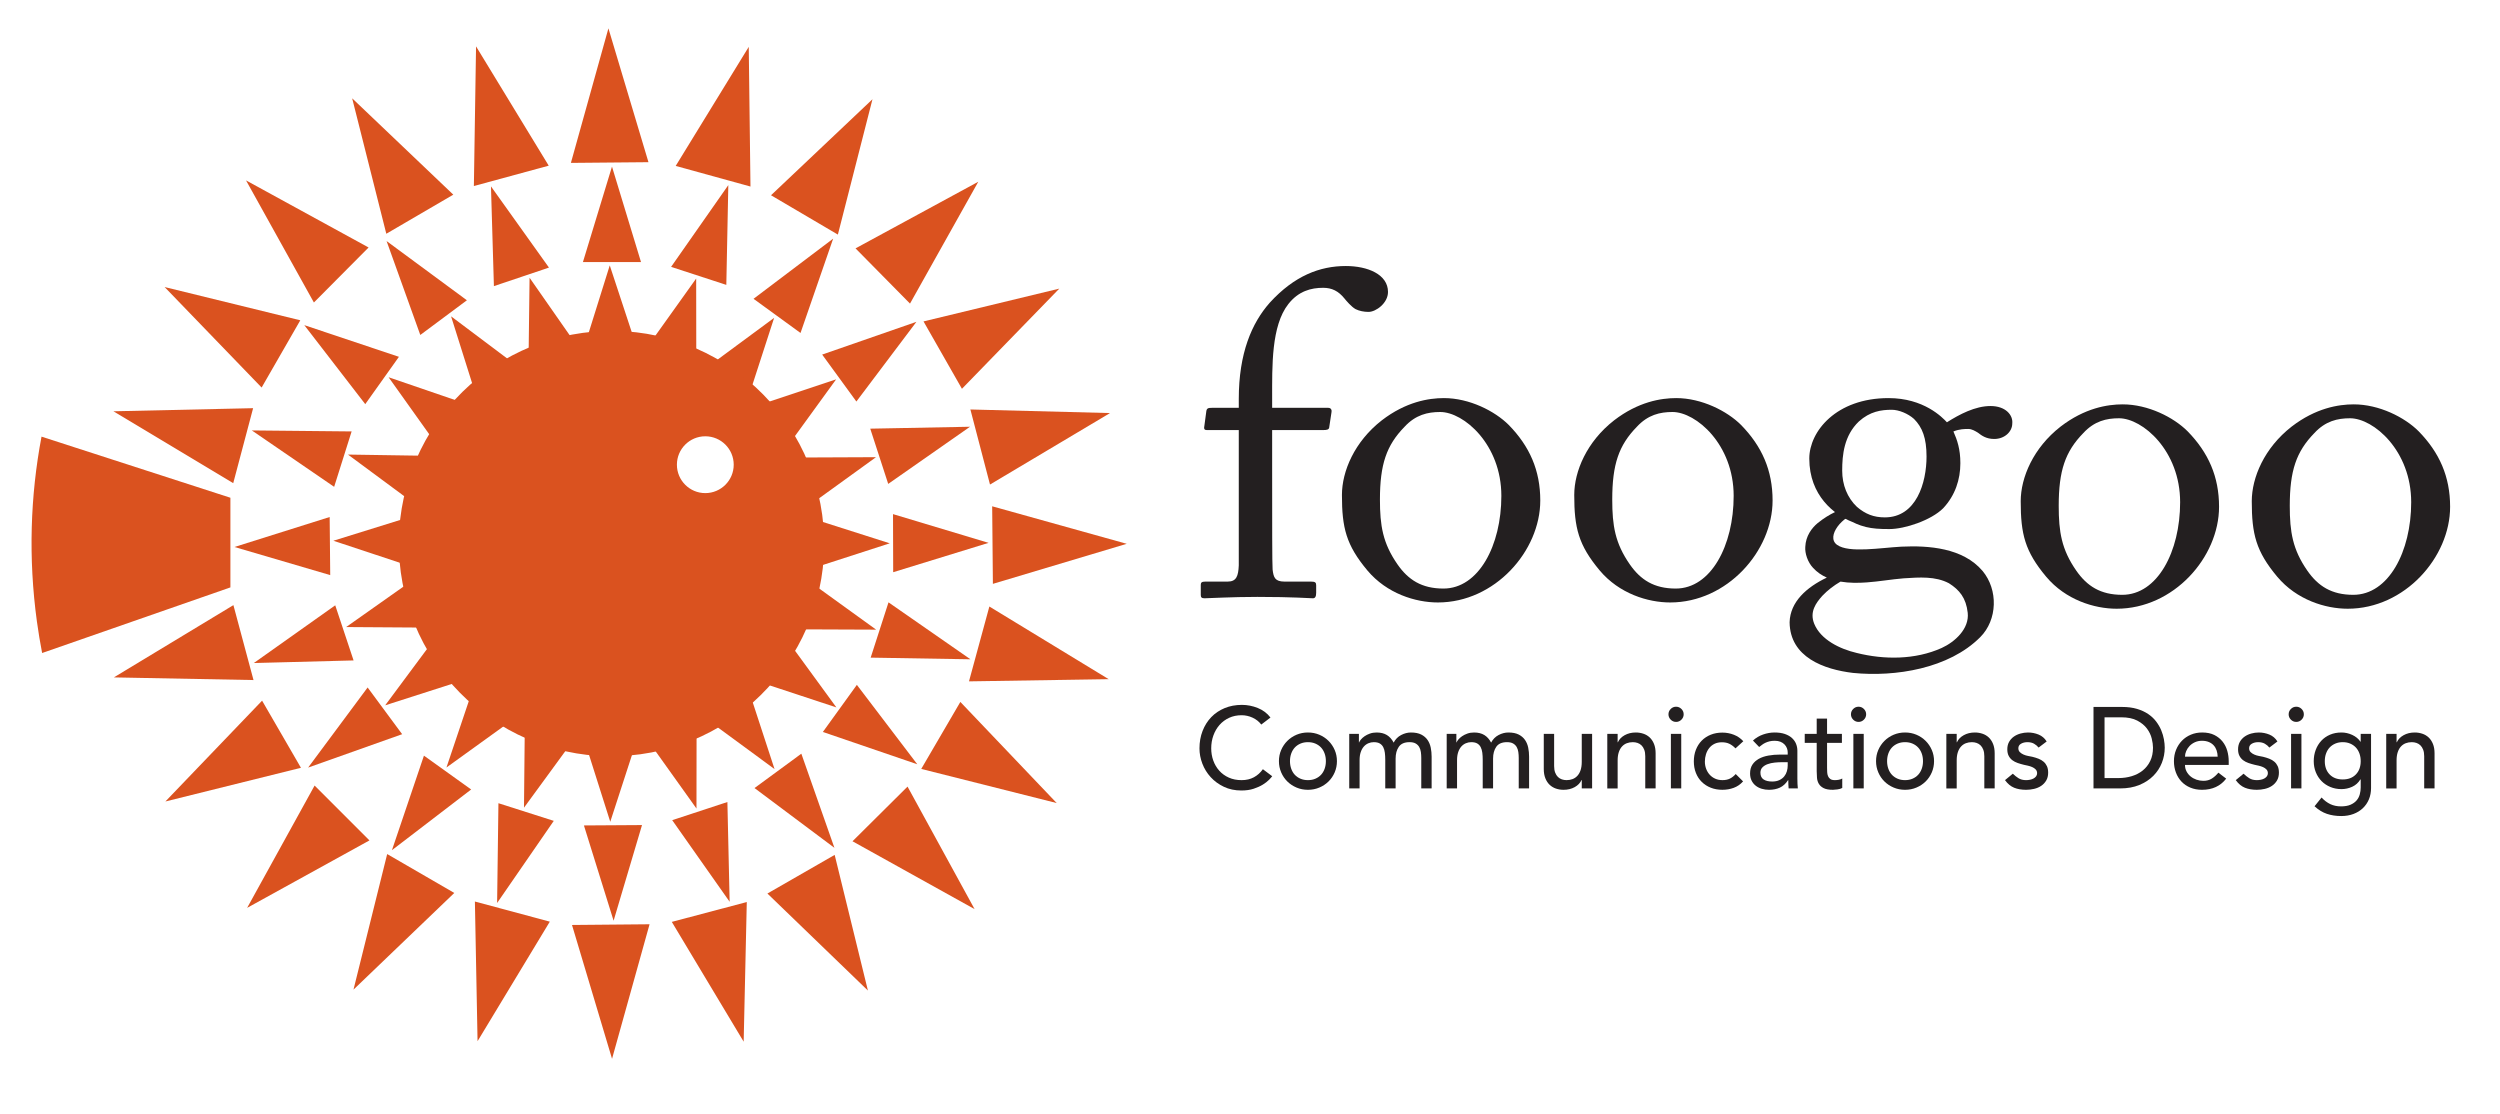 <?xml version="1.0" encoding="UTF-8"?>
<svg xmlns="http://www.w3.org/2000/svg" viewBox="0 0 1010 450">
  <defs>
    <style>.uuid-29a81033-da4a-4e15-a5ef-c3a341539787{fill:#231f20;}.uuid-29a81033-da4a-4e15-a5ef-c3a341539787,.uuid-22bce36d-40c6-4127-8254-f796836d58b9{stroke-width:0px;}.uuid-22bce36d-40c6-4127-8254-f796836d58b9{fill:#da521f;}</style>
  </defs>
  <g id="uuid-a946a45b-cf85-460d-ae0f-328e756fe58e">
    <path class="uuid-29a81033-da4a-4e15-a5ef-c3a341539787" d="m509.556,292.719c-.93-1.208-2.108-2.138-3.534-2.79s-2.899-.976-4.417-.976c-1.86,0-3.542.349-5.044,1.046-1.504.697-2.79,1.65-3.859,2.859-1.069,1.21-1.899,2.627-2.487,4.255-.589,1.627-.883,3.371-.883,5.231,0,1.736.279,3.378.837,4.928.558,1.551,1.363,2.914,2.417,4.091,1.053,1.179,2.34,2.109,3.859,2.79,1.518.683,3.238,1.023,5.16,1.023,1.891,0,3.549-.387,4.975-1.162,1.425-.774,2.634-1.86,3.626-3.255l3.766,2.837c-.248.341-.682.829-1.302,1.464-.621.636-1.441,1.271-2.465,1.907-1.022.636-2.255,1.193-3.696,1.673s-3.108.72-4.998.72c-2.604,0-4.951-.496-7.044-1.488s-3.875-2.293-5.347-3.905c-1.473-1.611-2.596-3.433-3.371-5.463-.775-2.03-1.162-4.084-1.162-6.16,0-2.541.418-4.889,1.255-7.044.837-2.154,2.007-4.014,3.511-5.579,1.503-1.564,3.308-2.781,5.416-3.649,2.107-.868,4.432-1.302,6.974-1.302,2.169,0,4.301.418,6.393,1.254,2.092.838,3.804,2.124,5.137,3.86l-3.72,2.836Z"></path>
    <path class="uuid-29a81033-da4a-4e15-a5ef-c3a341539787" d="m516.688,307.504c0-1.611.302-3.115.907-4.51.604-1.395,1.433-2.619,2.487-3.672,1.053-1.053,2.294-1.883,3.72-2.488,1.426-.604,2.96-.906,4.603-.906,1.642,0,3.176.301,4.603.906,1.425.605,2.666,1.435,3.72,2.488,1.053,1.053,1.883,2.277,2.487,3.672.604,1.395.906,2.899.906,4.51,0,1.613-.302,3.124-.906,4.533-.605,1.411-1.434,2.635-2.487,3.674-1.054,1.039-2.294,1.86-3.72,2.464-1.426.604-2.96.907-4.603.907-1.644,0-3.178-.303-4.603-.907s-2.666-1.425-3.72-2.464c-1.054-1.039-1.883-2.263-2.487-3.674-.605-1.409-.907-2.92-.907-4.533Zm4.463,0c0,1.116.17,2.147.512,3.092.34.946.821,1.751,1.441,2.418.62.666,1.379,1.193,2.279,1.58.898.389,1.906.581,3.022.581,1.116,0,2.123-.193,3.022-.581.898-.387,1.657-.914,2.278-1.58.619-.667,1.1-1.472,1.441-2.418.34-.946.511-1.976.511-3.092,0-1.115-.171-2.146-.511-3.091-.341-.946-.822-1.751-1.441-2.418-.621-.666-1.38-1.193-2.278-1.581-.9-.387-1.906-.581-3.022-.581-1.116,0-2.124.194-3.022.581-.9.389-1.659.915-2.279,1.581-.62.667-1.101,1.472-1.441,2.418-.341.946-.512,1.976-.512,3.091Z"></path>
    <path class="uuid-29a81033-da4a-4e15-a5ef-c3a341539787" d="m545.09,296.485h3.906v3.441h.093c.093-.31.333-.697.721-1.162.387-.465.883-.907,1.487-1.325.605-.419,1.317-.775,2.139-1.07.821-.294,1.728-.441,2.72-.441,1.642,0,3.022.341,4.138,1.022,1.116.683,2.03,1.706,2.743,3.069.713-1.363,1.72-2.386,3.022-3.069,1.302-.68,2.619-1.022,3.952-1.022,1.704,0,3.099.279,4.184.837,1.085.558,1.937,1.294,2.557,2.208.62.914,1.046,1.953,1.279,3.115s.349,2.363.349,3.603v12.832h-4.184v-12.275c0-.837-.054-1.642-.163-2.417-.109-.775-.333-1.457-.674-2.046-.341-.588-.822-1.062-1.441-1.418-.621-.356-1.441-.535-2.464-.535-2.015,0-3.457.621-4.324,1.86-.868,1.24-1.302,2.837-1.302,4.789v12.042h-4.184v-11.53c0-1.053-.054-2.015-.163-2.883-.109-.867-.326-1.619-.651-2.255-.326-.636-.791-1.132-1.395-1.488-.605-.356-1.418-.535-2.441-.535-.744,0-1.464.148-2.162.442-.697.295-1.31.736-1.837,1.325-.527.59-.946,1.341-1.256,2.256s-.465,1.992-.465,3.232v11.437h-4.184v-22.038Z"></path>
    <path class="uuid-29a81033-da4a-4e15-a5ef-c3a341539787" d="m584.465,296.485h3.906v3.441h.093c.093-.31.333-.697.721-1.162.387-.465.883-.907,1.487-1.325.605-.419,1.317-.775,2.139-1.07.821-.294,1.728-.441,2.72-.441,1.642,0,3.022.341,4.138,1.022,1.116.683,2.03,1.706,2.743,3.069.713-1.363,1.72-2.386,3.022-3.069,1.302-.68,2.619-1.022,3.952-1.022,1.704,0,3.099.279,4.184.837,1.085.558,1.937,1.294,2.557,2.208.62.914,1.046,1.953,1.279,3.115s.349,2.363.349,3.603v12.832h-4.184v-12.275c0-.837-.054-1.642-.163-2.417-.109-.775-.333-1.457-.674-2.046-.341-.588-.822-1.062-1.441-1.418-.621-.356-1.441-.535-2.464-.535-2.015,0-3.457.621-4.324,1.86-.868,1.24-1.302,2.837-1.302,4.789v12.042h-4.184v-11.53c0-1.053-.054-2.015-.163-2.883-.109-.867-.326-1.619-.651-2.255-.326-.636-.791-1.132-1.395-1.488-.605-.356-1.418-.535-2.441-.535-.744,0-1.464.148-2.162.442-.697.295-1.31.736-1.837,1.325-.527.59-.946,1.341-1.256,2.256s-.465,1.992-.465,3.232v11.437h-4.184v-22.038Z"></path>
    <path class="uuid-29a81033-da4a-4e15-a5ef-c3a341539787" d="m643.214,318.523h-4.184v-3.394h-.093c-.527,1.178-1.441,2.131-2.743,2.859-1.302.729-2.806,1.093-4.51,1.093-1.085,0-2.108-.164-3.069-.488-.961-.326-1.806-.829-2.534-1.511-.729-.682-1.31-1.558-1.744-2.627-.435-1.069-.651-2.332-.651-3.79v-14.181h4.184v13.018c0,1.023.14,1.9.419,2.627.279.729.651,1.317,1.116,1.766.465.45 1.0.775,1.604.977.605.201,1.233.301,1.883.301.868,0,1.674-.139,2.417-.418.744-.28,1.395-.722,1.953-1.326s.992-1.372,1.302-2.302.465-2.029.465-3.301v-11.345h4.184v22.038Z"></path>
    <path class="uuid-29a81033-da4a-4e15-a5ef-c3a341539787" d="m649.342,296.485h4.184v3.395h.093c.527-1.178,1.441-2.131,2.743-2.86,1.302-.728,2.805-1.092,4.51-1.092,1.053,0,2.069.162,3.045.488s1.829.829,2.557,1.511,1.309,1.557,1.744,2.626c.434,1.07.651,2.333.651,3.79v14.181h-4.184v-13.018c0-1.023-.139-1.899-.418-2.627-.279-.728-.651-1.316-1.116-1.766-.465-.449-1-.774-1.604-.976-.604-.201-1.232-.303-1.883-.303-.868,0-1.674.139-2.418.419-.743.279-1.395.72-1.952,1.325-.558.604-.992,1.372-1.302,2.302s-.465,2.03-.465,3.301v11.345h-4.184v-22.038Z"></path>
    <path class="uuid-29a81033-da4a-4e15-a5ef-c3a341539787" d="m674.062,288.581c0-.837.302-1.557.907-2.161.604-.604,1.325-.907,2.162-.907s1.558.303,2.162.907c.605.604.907,1.325.907,2.161,0,.838-.302,1.558-.907,2.162-.604.604-1.325.907-2.162.907s-1.558-.303-2.162-.907c-.605-.604-.907-1.325-.907-2.162Zm.977,7.904h4.184v22.038h-4.184v-22.038Z"></path>
    <path class="uuid-29a81033-da4a-4e15-a5ef-c3a341539787" d="m701.135,302.344c-.775-.806-1.589-1.418-2.441-1.837-.853-.419-1.868-.627-3.046-.627-1.147,0-2.147.208-2.998.627-.853.419-1.565.993-2.139,1.72-.574.729-1.008,1.565-1.302,2.51-.295.947-.441,1.93-.441,2.953s.17,1.992.512,2.906c.34.914.821,1.713,1.441,2.394.62.683,1.364,1.217,2.232,1.604.868.389,1.843.581,2.929.581,1.177,0,2.185-.209,3.022-.627.837-.419,1.611-1.03,2.325-1.837l2.975,2.976c-1.085,1.208-2.348,2.076-3.789,2.603s-2.968.791-4.58.791c-1.705,0-3.262-.28-4.672-.837-1.411-.558-2.627-1.34-3.65-2.349-1.022-1.006-1.813-2.216-2.371-3.626-.558-1.409-.837-2.968-.837-4.672s.279-3.27.837-4.695c.558-1.426,1.34-2.65,2.348-3.674,1.007-1.023,2.216-1.821,3.626-2.395,1.41-.573,2.983-.86,4.719-.86,1.611,0,3.154.287,4.626.86,1.472.574,2.75,1.449,3.836,2.627l-3.161,2.883Z"></path>
    <path class="uuid-29a81033-da4a-4e15-a5ef-c3a341539787" d="m708.193,299.182c1.177-1.085,2.541-1.899,4.091-2.441s3.1-.814,4.649-.814c1.611,0,2.999.201,4.161.604s2.115.946,2.859,1.627,1.294,1.464,1.651,2.348c.356.884.535,1.806.535,2.767v11.252c0,.775.015,1.487.047,2.138.03.651.077,1.271.139,1.86h-3.72c-.093-1.116-.139-2.231-.139-3.348h-.093c-.93,1.426-2.03,2.434-3.301,3.022-1.271.588-2.743.884-4.417.884-1.022,0-1.999-.139-2.929-.419-.93-.279-1.744-.697-2.441-1.256-.697-.557-1.248-1.247-1.651-2.068-.403-.821-.604-1.775-.604-2.86,0-1.425.317-2.619.953-3.58.635-.96,1.503-1.744,2.604-2.348,1.1-.604,2.386-1.038,3.859-1.302,1.472-.263,3.045-.396,4.719-.396h3.069v-.93c0-.557-.109-1.115-.326-1.673-.217-.558-.542-1.062-.977-1.511s-.977-.805-1.627-1.069c-.651-.263-1.426-.396-2.325-.396-.806,0-1.511.079-2.115.233-.605.156-1.155.349-1.651.581s-.946.505-1.348.814c-.403.311-.79.605-1.162.884l-2.51-2.603Zm11.809,8.741c-.992,0-2.007.054-3.045.162-1.039.109-1.984.318-2.836.628-.853.31-1.55.743-2.092,1.302-.542.558-.814,1.271-.814,2.138,0,1.271.426,2.185,1.279,2.744.852.558,2.006.837,3.464.837,1.146,0,2.123-.194,2.929-.581.806-.387,1.457-.891,1.953-1.511.495-.62.852-1.309,1.069-2.069.217-.759.326-1.511.326-2.255v-1.395h-2.232Z"></path>
    <path class="uuid-29a81033-da4a-4e15-a5ef-c3a341539787" d="m744.132,300.112h-5.998v9.996c0,.62.016,1.231.047,1.835.03.605.146,1.148.349,1.627.201.482.511.868.93,1.162.418.295,1.029.442,1.835.442.496,0,1.007-.046,1.535-.139.527-.093,1.006-.263,1.441-.511v3.812c-.496.28-1.139.472-1.93.581-.789.109-1.402.164-1.835.164-1.613,0-2.86-.225-3.743-.674-.883-.449-1.534-1.03-1.952-1.744-.419-.713-.667-1.511-.745-2.395-.077-.883-.116-1.774-.116-2.673v-11.483h-4.835v-3.627h4.835v-6.183h4.184v6.183h5.998v3.627Z"></path>
    <path class="uuid-29a81033-da4a-4e15-a5ef-c3a341539787" d="m747.786,288.581c0-.837.301-1.557.906-2.161.605-.604,1.326-.907,2.162-.907s1.557.303,2.162.907c.604.604.906,1.325.906,2.161,0,.838-.301,1.558-.906,2.162-.605.604-1.326.907-2.162.907s-1.557-.303-2.162-.907c-.604-.604-.906-1.325-.906-2.162Zm.976,7.904h4.184v22.038h-4.184v-22.038Z"></path>
    <path class="uuid-29a81033-da4a-4e15-a5ef-c3a341539787" d="m757.921,307.504c0-1.611.303-3.115.907-4.51s1.434-2.619,2.487-3.672,2.293-1.883,3.72-2.488c1.425-.604,2.96-.906,4.603-.906,1.642,0,3.177.301,4.602.906,1.426.605,2.666,1.435,3.72,2.488s1.884,2.277,2.488,3.672.907,2.899.907,4.51c0,1.613-.303,3.124-.907,4.533-.604,1.411-1.435,2.635-2.488,3.674s-2.293,1.86-3.72,2.464c-1.425.604-2.96.907-4.602.907-1.643,0-3.178-.303-4.603-.907-1.426-.604-2.666-1.425-3.72-2.464s-1.883-2.263-2.487-3.674c-.604-1.409-.907-2.92-.907-4.533Zm4.463,0c0,1.116.171,2.147.512,3.092.34.946.821,1.751,1.441,2.418.62.666,1.379,1.193,2.279,1.58.898.389,1.906.581,3.022.581,1.115,0,2.123-.193,3.022-.581.898-.387,1.657-.914,2.277-1.58.62-.667,1.101-1.472,1.442-2.418.34-.946.511-1.976.511-3.092,0-1.115-.171-2.146-.511-3.091-.341-.946-.822-1.751-1.442-2.418-.62-.666-1.379-1.193-2.277-1.581-.9-.387-1.907-.581-3.022-.581-1.116,0-2.124.194-3.022.581-.9.389-1.659.915-2.279,1.581-.62.667-1.101,1.472-1.441,2.418-.341.946-.512,1.976-.512,3.091Z"></path>
    <path class="uuid-29a81033-da4a-4e15-a5ef-c3a341539787" d="m786.323,296.485h4.184v3.395h.093c.527-1.178,1.441-2.131,2.744-2.86,1.302-.728,2.804-1.092,4.509-1.092,1.053,0,2.069.162,3.046.488.976.326,1.828.829,2.557,1.511.728.682,1.309,1.557,1.744,2.626.433,1.07.65,2.333.65,3.79v14.181h-4.184v-13.018c0-1.023-.139-1.899-.418-2.627-.28-.728-.651-1.316-1.116-1.766-.465-.449-1-.774-1.604-.976-.604-.201-1.231-.303-1.883-.303-.868,0-1.673.139-2.418.419-.743.279-1.395.72-1.953,1.325-.557.604-.992,1.372-1.302,2.302s-.465,2.03-.465,3.301v11.345h-4.184v-22.038Z"></path>
    <path class="uuid-29a81033-da4a-4e15-a5ef-c3a341539787" d="m823.597,302.018c-.496-.62-1.109-1.139-1.837-1.557-.729-.419-1.62-.628-2.673-.628-.992,0-1.853.209-2.58.628-.729.418-1.092,1.03-1.092,1.835,0,.651.208,1.179.627,1.581.419.403.914.729,1.488.976.573.249,1.185.435,1.837.558.65.125,1.208.233,1.673.326.898.217,1.744.481,2.534.791s1.471.713,2.045,1.208c.574.496,1.023,1.101,1.349,1.814s.488,1.58.488,2.603c0,1.24-.264,2.302-.791,3.186-.527.883-1.208,1.603-2.045,2.161s-1.791.961-2.86,1.21c-1.069.247-2.147.372-3.232.372-1.828,0-3.433-.28-4.812-.837-1.379-.558-2.612-1.581-3.696-3.069l3.161-2.603c.682.682,1.442,1.286,2.279,1.812.837.528,1.86.791,3.068.791.527,0,1.062-.053,1.604-.162s1.023-.28,1.442-.512c.418-.233.759-.527,1.022-.883.264-.356.396-.768.396-1.233,0-.62-.194-1.131-.581-1.534-.389-.402-.854-.72-1.395-.953-.542-.233-1.116-.419-1.72-.558s-1.139-.256-1.604-.349c-.9-.217-1.751-.465-2.557-.743-.806-.28-1.518-.651-2.138-1.116-.621-.465-1.116-1.053-1.488-1.766s-.558-1.596-.558-2.65c0-1.147.24-2.146.72-2.999.481-.852,1.116-1.557,1.907-2.115s1.689-.976,2.696-1.256c1.007-.279,2.022-.418,3.045-.418,1.488,0,2.913.279,4.278.837,1.363.558,2.448,1.488,3.255,2.79l-3.255,2.464Z"></path>
    <path class="uuid-29a81033-da4a-4e15-a5ef-c3a341539787" d="m845.774,285.606h11.484c2.325,0,4.362.264,6.113.791s3.27,1.231,4.557,2.115c1.286.883,2.355,1.899,3.207,3.045s1.527,2.325,2.023,3.533c.495,1.21.851,2.418,1.069,3.627.217,1.208.326,2.325.326,3.347,0,2.109-.389,4.147-1.162,6.114-.776,1.969-1.923,3.72-3.441,5.253-1.52,1.534-3.402,2.767-5.649,3.696s-4.843,1.395-7.788,1.395h-10.739v-32.917Zm4.463,28.733h5.626c1.89,0,3.679-.256,5.37-.768,1.689-.511,3.169-1.279,4.44-2.3,1.271-1.023,2.279-2.302,3.022-3.836.745-1.535,1.116-3.325,1.116-5.371,0-1.053-.171-2.285-.512-3.695-.341-1.411-.984-2.751-1.929-4.022-.946-1.27-2.256-2.348-3.929-3.232-1.673-.883-3.844-1.325-6.509-1.325h-6.696v24.548Z"></path>
    <path class="uuid-29a81033-da4a-4e15-a5ef-c3a341539787" d="m882.736,309.038c0,.961.209,1.837.628,2.627.418.791.969,1.465,1.65,2.022.682.558,1.472.993,2.371,1.303.9.31,1.829.465,2.79.465,1.303,0,2.434-.303,3.395-.907.96-.604,1.843-1.402,2.649-2.395l3.163,2.418c-2.325,3.006-5.579,4.51-9.764,4.51-1.736,0-3.309-.295-4.72-.884s-2.603-1.402-3.58-2.441c-.976-1.038-1.728-2.262-2.255-3.672-.528-1.411-.791-2.937-.791-4.58,0-1.642.286-3.169.86-4.579s1.365-2.635,2.372-3.674c1.006-1.038,2.208-1.851,3.603-2.441,1.395-.588,2.913-.883,4.556-.883,1.953,0,3.603.341,4.952,1.022,1.348.683,2.455,1.574,3.324,2.673.868,1.101,1.495,2.342,1.883,3.72.387,1.38.581,2.782.581,4.209v1.487h-17.668Zm13.205-3.347c-.032-.93-.179-1.782-.442-2.557-.264-.775-.659-1.449-1.185-2.023-.528-.573-1.185-1.023-1.976-1.348-.791-.326-1.713-.489-2.767-.489-1.023,0-1.96.195-2.813.581-.852.389-1.574.892-2.162,1.511-.588.621-1.046,1.31-1.371,2.069-.326.76-.489,1.511-.489,2.256h13.205Z"></path>
    <path class="uuid-29a81033-da4a-4e15-a5ef-c3a341539787" d="m916.825,302.018c-.496-.62-1.109-1.139-1.837-1.557-.729-.419-1.62-.628-2.673-.628-.992,0-1.853.209-2.58.628-.729.418-1.092,1.03-1.092,1.835,0,.651.208,1.179.627,1.581.419.403.914.729,1.488.976.573.249,1.185.435,1.837.558.65.125,1.208.233,1.673.326.898.217,1.744.481,2.534.791s1.471.713,2.045,1.208c.574.496,1.023,1.101,1.349,1.814s.488,1.58.488,2.603c0,1.24-.264,2.302-.791,3.186-.527.883-1.208,1.603-2.045,2.161s-1.791.961-2.86,1.21c-1.069.247-2.147.372-3.232.372-1.828,0-3.433-.28-4.812-.837-1.379-.558-2.612-1.581-3.696-3.069l3.161-2.603c.682.682,1.442,1.286,2.279,1.812.837.528,1.86.791,3.068.791.527,0,1.062-.053,1.604-.162s1.023-.28,1.442-.512c.418-.233.759-.527,1.022-.883.264-.356.396-.768.396-1.233,0-.62-.194-1.131-.581-1.534-.389-.402-.854-.72-1.395-.953-.542-.233-1.116-.419-1.72-.558s-1.139-.256-1.604-.349c-.9-.217-1.751-.465-2.557-.743-.806-.28-1.518-.651-2.138-1.116-.621-.465-1.116-1.053-1.488-1.766s-.558-1.596-.558-2.65c0-1.147.24-2.146.72-2.999.481-.852,1.116-1.557,1.907-2.115s1.689-.976,2.696-1.256c1.007-.279,2.022-.418,3.045-.418,1.488,0,2.913.279,4.278.837,1.363.558,2.448,1.488,3.255,2.79l-3.255,2.464Z"></path>
    <path class="uuid-29a81033-da4a-4e15-a5ef-c3a341539787" d="m924.617,288.581c0-.837.301-1.557.906-2.161.605-.604,1.326-.907,2.162-.907s1.557.303,2.162.907c.604.604.906,1.325.906,2.161,0,.838-.301,1.558-.906,2.162-.605.604-1.326.907-2.162.907s-1.557-.303-2.162-.907c-.604-.604-.906-1.325-.906-2.162Zm.976,7.904h4.184v22.038h-4.184v-22.038Z"></path>
    <path class="uuid-29a81033-da4a-4e15-a5ef-c3a341539787" d="m957.906,318.337c0,1.675-.287,3.2-.86,4.58-.574,1.379-1.387,2.572-2.441,3.58-1.055,1.006-2.325,1.79-3.813,2.348s-3.131.837-4.928.837c-2.109,0-4.038-.295-5.789-.884-1.752-.588-3.418-1.611-4.998-3.068l2.836-3.533c1.085,1.177,2.263,2.068,3.534,2.673,1.27.604,2.711.906,4.324.906,1.55,0,2.836-.225,3.859-.673,1.023-.45,1.837-1.032,2.441-1.744.604-.714,1.03-1.528,1.279-2.441.248-.915.372-1.837.372-2.767v-3.255h-.139c-.806,1.333-1.899,2.317-3.278,2.952-1.38.636-2.83.953-4.348.953-1.611,0-3.107-.286-4.486-.86-1.38-.573-2.566-1.363-3.557-2.371s-1.766-2.201-2.325-3.58-.837-2.874-.837-4.487c0-1.611.263-3.123.791-4.533.527-1.409,1.279-2.642,2.255-3.696.977-1.053,2.154-1.874,3.534-2.464,1.378-.588,2.92-.883,4.625-.883,1.488,0,2.937.325,4.348.976,1.409.651,2.517,1.565,3.324,2.744h.093v-3.163h4.184v21.852Zm-11.437-18.504c-1.116,0-2.124.194-3.022.581-.9.389-1.659.915-2.279,1.581-.62.667-1.101,1.472-1.441,2.418-.341.946-.512,1.976-.512,3.091,0,2.231.651,4.022,1.953,5.37,1.302,1.349,3.069,2.023,5.301,2.023s3.998-.674,5.3-2.023c1.303-1.348,1.953-3.138,1.953-5.37,0-1.115-.171-2.146-.511-3.091-.341-.946-.822-1.751-1.442-2.418-.62-.666-1.379-1.193-2.277-1.581-.9-.387-1.907-.581-3.022-.581Z"></path>
    <path class="uuid-29a81033-da4a-4e15-a5ef-c3a341539787" d="m964.033,296.485h4.184v3.395h.093c.527-1.178,1.441-2.131,2.744-2.86,1.302-.728,2.804-1.092,4.509-1.092,1.053,0,2.069.162,3.046.488.976.326,1.828.829,2.557,1.511.728.682,1.309,1.557,1.744,2.626.433,1.07.65,2.333.65,3.79v14.181h-4.184v-13.018c0-1.023-.139-1.899-.418-2.627-.28-.728-.651-1.316-1.116-1.766-.465-.449-1-.774-1.604-.976-.604-.201-1.231-.303-1.883-.303-.868,0-1.673.139-2.418.419-.743.279-1.395.72-1.953,1.325-.557.604-.992,1.372-1.302,2.302s-.465,2.03-.465,3.301v11.345h-4.184v-22.038Z"></path>
    <path class="uuid-29a81033-da4a-4e15-a5ef-c3a341539787" d="m500.467,173.75h-12.918c-.936,0-1.311-.374-.936-2.059l.749-5.616c.188-1.124.749-1.311,2.247-1.311h10.858v-3.557c0-18.536,5.242-30.704,12.543-38.942,9.923-10.859,20.22-14.79,30.704-14.79,8.799,0,17.037,3.369,17.037,10.483,0,4.493-4.867,8.051-7.863,8.051-1.872,0-3.744-.374-5.242-1.124-1.685-.935-3.744-3.369-4.494-4.305-2.434-2.996-5.055-4.307-8.612-4.307-4.867,0-9.923,1.311-14.041,6.553-6.927,8.8-6.553,25.088-6.553,38.193v3.744h22.653c1.311,0,1.498,1.123,1.311,1.872l-.936,6.178c-.187.75-.936.936-2.434.936h-20.594v14.977c0,22.091,0,39.316.187,41.376.374,3.182.936,4.867,4.867,4.867h10.672c1.685,0,2.059.374,2.059,1.497v2.996c0,1.497-.374,2.247-1.311,2.247-1.123,0-8.05-.562-22.466-.562-10.297,0-19.845.562-21.343.562-1.123,0-1.498-.374-1.498-1.311v-4.119c0-.936.375-1.311,1.872-1.311h8.987c3.557,0,4.306-2.247,4.493-6.553v-54.668Z"></path>
    <path class="uuid-29a81033-da4a-4e15-a5ef-c3a341539787" d="m552.44,230.477c-8.612-10.297-10.297-17.224-10.297-30.517,0-9.548,5.055-21.53,16.101-30.142,9.735-7.489,18.909-8.987,25.088-8.987,10.297,0,20.594,5.243,26.21,10.859,8.425,8.612,12.731,18.348,12.731,30.517,0,20.407-18.347,41.189-41.375,41.189-8.987,0-20.595-3.558-28.458-12.918Zm54.107-30.142c0-20.782-15.165-33.887-24.713-33.887-5.055,0-9.923,1.123-14.416,5.99-7.302,7.489-9.923,15.166-9.923,29.393,0,10.485,1.124,17.599,7.115,26.211,4.306,6.178,9.735,9.735,18.535,9.735,14.229,0,23.402-17.412,23.402-37.443Z"></path>
    <path class="uuid-29a81033-da4a-4e15-a5ef-c3a341539787" d="m646.293,230.477c-8.612-10.297-10.297-17.224-10.297-30.517,0-9.548,5.055-21.53,16.101-30.142,9.735-7.489,18.909-8.987,25.088-8.987,10.297,0,20.594,5.243,26.21,10.859,8.425,8.612,12.731,18.348,12.731,30.517,0,20.407-18.347,41.189-41.375,41.189-8.987,0-20.595-3.558-28.458-12.918Zm54.107-30.142c0-20.782-15.165-33.887-24.713-33.887-5.055,0-9.923,1.123-14.416,5.99-7.302,7.489-9.923,15.166-9.923,29.393,0,10.485,1.124,17.599,7.115,26.211,4.306,6.178,9.735,9.735,18.535,9.735,14.229,0,23.402-17.412,23.402-37.443Z"></path>
    <path class="uuid-29a81033-da4a-4e15-a5ef-c3a341539787" d="m748.365,210.876c-7.301-2.864-17.41-10.616-17.41-25.611,0-10.953,10.858-24.433,32.014-24.433,14.229,0,21.718,7.752,23.59,9.773,5.055-3.201,11.42-6.571,17.598-6.571s9.174,3.707,8.8,7.077c0,3.201-2.996,6.234-7.301,6.234-3.184,0-5.055-1.348-6.553-2.527-1.124-.674-2.434-1.517-3.932-1.517-1.311,0-3.557,0-5.99,1.011,1.497,3.37,2.808,7.077,2.808,12.806,0,6.571-2.059,12.974-6.927,18.198-4.869,4.887-15.54,8.425-21.718,8.425-4.119,0-6.727-.169-9.548-.843s-5.429-2.021-5.429-2.021Zm29.956-26.454c0-7.414-1.685-11.794-5.055-15.165-2.434-2.19-6.178-3.707-8.986-3.707-4.307,0-8.8.674-13.293,4.718-5.99,5.729-6.74,13.48-6.74,19.883,0,5.728,2.059,10.952,5.992,14.659,3.37,2.864,6.74,4.213,11.233,4.213,12.731,0,16.849-13.986,16.849-24.601Z"></path>
    <path class="uuid-29a81033-da4a-4e15-a5ef-c3a341539787" d="m826.666,233.008c-8.612-10.297-10.297-17.224-10.297-30.517,0-9.548,5.055-21.53,16.101-30.142,9.736-7.489,18.91-8.987,25.088-8.987,10.297,0,20.594,5.243,26.21,10.859,8.425,8.612,12.731,18.348,12.731,30.517,0,20.407-18.347,41.189-41.374,41.189-8.987,0-20.595-3.558-28.458-12.918Zm54.107-30.142c0-20.782-15.166-33.887-24.714-33.887-5.054,0-9.923,1.123-14.416,5.99-7.301,7.489-9.923,15.166-9.923,29.393,0,10.485,1.124,17.599,7.115,26.211,4.307,6.178,9.735,9.735,18.535,9.735,14.229,0,23.403-17.412,23.403-37.443Z"></path>
    <path class="uuid-29a81033-da4a-4e15-a5ef-c3a341539787" d="m920.014,233.008c-8.612-10.297-10.297-17.224-10.297-30.517,0-9.548,5.055-21.53,16.101-30.142,9.736-7.489,18.91-8.987,25.088-8.987,10.297,0,20.594,5.243,26.21,10.859,8.425,8.612,12.732,18.348,12.732,30.517,0,20.407-18.348,41.189-41.376,41.189-8.987,0-20.595-3.558-28.458-12.918Zm54.107-30.142c0-20.782-15.166-33.887-24.714-33.887-5.054,0-9.923,1.123-14.416,5.99-7.301,7.489-9.923,15.166-9.923,29.393,0,10.485,1.124,17.599,7.115,26.211,4.307,6.178,9.735,9.735,18.535,9.735,14.229,0,23.403-17.412,23.403-37.443Z"></path>
    <path class="uuid-29a81033-da4a-4e15-a5ef-c3a341539787" d="m800.948,230.651c-7.934-9.335-21.762-10.317-32.79-9.8-8.36.445-21.21,2.69-25.983-.732-4.773-3.422,2.603-12.062,8.241-12.688l-1.993-3.521c-5.351,2.189-8.958,3.313-14.082,7.415-2.461,2.061-4.825,5.249-5.006,9.615-.205,2.552.952,6.16,3.135,8.468,1.596,1.757,3.495,3.025,5.56,3.942-8.168,3.893-14.791,9.772-15.032,18.028.149,14.167,13.894,19.087,25.648,20.482,17.073,1.695,38.693-1.726,51.375-14.459,6.976-6.982,7.304-19.104.928-26.75Zm-16.563,31.156c-10.623,4.769-23.144,4.774-34.26,1.988-6.834-1.602-14.522-5.334-17.16-11.745-2.01-4.884.732-8.505,3.232-11.317,2.094-2.216,4.609-4.157,7.367-5.762,3.55.605,7.255.568,10.627.318,4.837-.344,10.069-1.26,14.825-1.641,6.475-.423,12.862-.903,18.342,1.977,4.242,2.671,6.953,5.941,7.602,11.96.691,6.412-5.127,11.744-10.574,14.22Z"></path>
  </g>
  <g id="uuid-d22dccc4-824b-4903-989b-bfc98732202a">
    <path class="uuid-22bce36d-40c6-4127-8254-f796836d58b9" d="m258.971,105.885l-23.468-.008,11.739-38.567,11.728,38.575Z"></path>
    <path class="uuid-22bce36d-40c6-4127-8254-f796836d58b9" d="m293.435,115.096l-22.31-7.281,23.114-33.029-.805,40.31Z"></path>
    <path class="uuid-22bce36d-40c6-4127-8254-f796836d58b9" d="m323.41,134.52l-18.982-13.8,32.166-24.302-13.184,38.102Z"></path>
    <path class="uuid-22bce36d-40c6-4127-8254-f796836d58b9" d="m345.976,162.216l-13.819-18.968,38.08-13.234-24.26,32.202Z"></path>
    <path class="uuid-22bce36d-40c6-4127-8254-f796836d58b9" d="m358.835,195.496l-7.257-22.317,40.306-.777-33.049,23.094Z"></path>
    <path class="uuid-22bce36d-40c6-4127-8254-f796836d58b9" d="m360.848,231.172l-.071-23.467,38.605,11.609-38.534,11.858Z"></path>
    <path class="uuid-22bce36d-40c6-4127-8254-f796836d58b9" d="m351.75,265.684l7.207-22.334,33.105,23.005-40.312-.671Z"></path>
    <path class="uuid-22bce36d-40c6-4127-8254-f796836d58b9" d="m332.436,295.712l13.735-19.029,24.411,32.083-38.147-13.054Z"></path>
    <path class="uuid-22bce36d-40c6-4127-8254-f796836d58b9" d="m304.819,318.372l18.921-13.885,13.364,38.035-32.285-24.15Z"></path>
    <path class="uuid-22bce36d-40c6-4127-8254-f796836d58b9" d="m271.572,331.347l22.294-7.332.911,40.304-23.204-32.972Z"></path>
    <path class="uuid-22bce36d-40c6-4127-8254-f796836d58b9" d="m235.905,333.478l23.468-.151-11.479,38.645-11.989-38.494Z"></path>
    <path class="uuid-22bce36d-40c6-4127-8254-f796836d58b9" d="m201.369,324.498l22.357,7.13-22.892,33.184.534-40.314Z"></path>
    <path class="uuid-22bce36d-40c6-4127-8254-f796836d58b9" d="m171.273,305.28l19.074,13.671-32.002,24.517,12.928-38.188Z"></path>
    <path class="uuid-22bce36d-40c6-4127-8254-f796836d58b9" d="m148.521,277.74l13.948,18.875-37.989,13.492,24.041-32.366Z"></path>
    <path class="uuid-22bce36d-40c6-4127-8254-f796836d58b9" d="m135.435,244.547l7.41,22.268-40.301,1.051,32.89-23.319Z"></path>
    <path class="uuid-22bce36d-40c6-4127-8254-f796836d58b9" d="m133.185,208.873l.226,23.467-38.681-11.355,38.456-12.112Z"></path>
    <path class="uuid-22bce36d-40c6-4127-8254-f796836d58b9" d="m142.057,174.298l-7.06,22.381-33.256-22.786,40.316.405Z"></path>
    <path class="uuid-22bce36d-40c6-4127-8254-f796836d58b9" d="m161.167,144.154l-13.607,19.121-24.626-31.919,38.233,12.798Z"></path>
    <path class="uuid-22bce36d-40c6-4127-8254-f796836d58b9" d="m188.625,121.31l-18.825,14.013-13.624-37.942,32.449,23.929Z"></path>
    <path class="uuid-22bce36d-40c6-4127-8254-f796836d58b9" d="m221.781,108.107l-22.242,7.485-1.188-40.296,23.43,32.811Z"></path>
    <path class="uuid-22bce36d-40c6-4127-8254-f796836d58b9" d="m255.322,134.476l-17.548.13,8.567-27.388,8.981,27.259Z"></path>
    <path class="uuid-22bce36d-40c6-4127-8254-f796836d58b9" d="m281.293,141.229l-16.715-5.347,16.677-23.354.038,28.701Z"></path>
    <path class="uuid-22bce36d-40c6-4127-8254-f796836d58b9" d="m303.898,155.716l-14.238-10.259,23.089-17.043-8.851,27.303Z"></path>
    <path class="uuid-22bce36d-40c6-4127-8254-f796836d58b9" d="m320.937,176.483l-10.369-14.158,27.227-9.07-16.858,23.228Z"></path>
    <path class="uuid-22bce36d-40c6-4127-8254-f796836d58b9" d="m330.649,201.51l-5.436-16.686,28.697-.126-23.261,16.812Z"></path>
    <path class="uuid-22bce36d-40c6-4127-8254-f796836d58b9" d="m332.156,228.329l-.033-17.549,27.34,8.717-27.307,8.832Z"></path>
    <path class="uuid-22bce36d-40c6-4127-8254-f796836d58b9" d="m325.262,254.263l5.437-16.685,23.263,16.804-28.7-.119Z"></path>
    <path class="uuid-22bce36d-40c6-4127-8254-f796836d58b9" d="m310.646,276.798l10.338-14.182,16.916,23.181-27.254-8.999Z"></path>
    <path class="uuid-22bce36d-40c6-4127-8254-f796836d58b9" d="m289.781,293.721l14.216-10.289,8.916,27.277-23.132-16.988Z"></path>
    <path class="uuid-22bce36d-40c6-4127-8254-f796836d58b9" d="m264.698,303.291l16.717-5.34-.038,28.698-16.679-23.357Z"></path>
    <path class="uuid-22bce36d-40c6-4127-8254-f796836d58b9" d="m237.867,304.649l17.549.065-8.872,27.292-8.677-27.358Z"></path>
    <path class="uuid-22bce36d-40c6-4127-8254-f796836d58b9" d="m211.973,297.606l16.654,5.533-16.937,23.167.283-28.7Z"></path>
    <path class="uuid-22bce36d-40c6-4127-8254-f796836d58b9" d="m189.524,282.864l14.123,10.418-23.277,16.784,9.155-27.201Z"></path>
    <path class="uuid-22bce36d-40c6-4127-8254-f796836d58b9" d="m172.724,261.914l10.21,14.273-27.327,8.765,17.117-23.038Z"></path>
    <path class="uuid-22bce36d-40c6-4127-8254-f796836d58b9" d="m163.293,236.778l5.248,16.746-28.697-.196,23.448-16.55Z"></path>
    <path class="uuid-22bce36d-40c6-4127-8254-f796836d58b9" d="m162.086,209.936l-.165,17.548-27.241-9.026,27.406-8.522Z"></path>
    <path class="uuid-22bce36d-40c6-4127-8254-f796836d58b9" d="m169.274,184.089l-5.626,16.623-23.071-17.066,28.697.444Z"></path>
    <path class="uuid-22bce36d-40c6-4127-8254-f796836d58b9" d="m184.144,161.714l-10.495,14.065-16.655-23.37,27.15,9.305Z"></path>
    <path class="uuid-22bce36d-40c6-4127-8254-f796836d58b9" d="m205.177,145.036l-14.329,10.132-8.617-27.374,22.945,17.241Z"></path>
    <path class="uuid-22bce36d-40c6-4127-8254-f796836d58b9" d="m230.364,135.743l-16.774,5.157.353-28.695,16.421,23.538Z"></path>
    <path class="uuid-22bce36d-40c6-4127-8254-f796836d58b9" d="m332.168,207.968c6.426,47.017-26.472,90.334-73.482,96.76-47.02,6.43-90.337-26.476-96.762-73.489-6.418-47.005,26.479-90.331,73.492-96.756,47.011-6.425,90.327,26.48,96.753,73.486Zm-47.23-31.708c-6.332,0-11.469,5.139-11.469,11.478s5.138,11.478,11.469,11.478c6.34,0,11.483-5.14,11.483-11.478s-5.142-11.478-11.483-11.478Z"></path>
    <path class="uuid-22bce36d-40c6-4127-8254-f796836d58b9" d="m303.192,75.363l-30.21-8.333,29.513-48.099.696,56.433Z"></path>
    <path class="uuid-22bce36d-40c6-4127-8254-f796836d58b9" d="m338.5,94.774l-27.009-15.89,40.988-38.788-13.98,54.678Z"></path>
    <path class="uuid-22bce36d-40c6-4127-8254-f796836d58b9" d="m367.642,122.654l-22.007-22.31,49.594-26.924-27.588,49.235Z"></path>
    <path class="uuid-22bce36d-40c6-4127-8254-f796836d58b9" d="m388.625,157.074l-15.523-27.223,54.853-13.252-39.331,40.475Z"></path>
    <path class="uuid-22bce36d-40c6-4127-8254-f796836d58b9" d="m399.959,195.75l-7.921-30.32,56.413,1.447-48.492,28.873Z"></path>
    <path class="uuid-22bce36d-40c6-4127-8254-f796836d58b9" d="m401.128,235.878l-.289-31.337,54.358,15.158-54.068,16.179Z"></path>
    <path class="uuid-22bce36d-40c6-4127-8254-f796836d58b9" d="m391.472,275.27l8.232-30.236,48.199,29.35-56.43.886Z"></path>
    <path class="uuid-22bce36d-40c6-4127-8254-f796836d58b9" d="m372.182,310.643l15.799-27.064,38.926,40.858-54.726-13.794Z"></path>
    <path class="uuid-22bce36d-40c6-4127-8254-f796836d58b9" d="m344.41,339.872l22.234-22.083,27.096,49.501-49.33-27.418Z"></path>
    <path class="uuid-22bce36d-40c6-4127-8254-f796836d58b9" d="m310.036,360.985l27.172-15.612,13.431,54.811-40.603-39.199Z"></path>
    <path class="uuid-22bce36d-40c6-4127-8254-f796836d58b9" d="m271.407,372.442l30.294-8.02-1.261,56.417-29.033-48.397Z"></path>
    <path class="uuid-22bce36d-40c6-4127-8254-f796836d58b9" d="m231.088,373.69l31.336-.289-15.16,54.357-16.176-54.068Z"></path>
    <path class="uuid-22bce36d-40c6-4127-8254-f796836d58b9" d="m191.857,364.215l30.265,8.132-29.191,48.295-1.074-56.427Z"></path>
    <path class="uuid-22bce36d-40c6-4127-8254-f796836d58b9" d="m156.422,345.042l27.115,15.711-40.73,39.059,13.614-54.771Z"></path>
    <path class="uuid-22bce36d-40c6-4127-8254-f796836d58b9" d="m127.1,317.361l22.154,22.163-49.415,27.252,27.261-49.415Z"></path>
    <path class="uuid-22bce36d-40c6-4127-8254-f796836d58b9" d="m105.883,283.069l15.701,27.12-54.766,13.613,39.064-40.733Z"></path>
    <path class="uuid-22bce36d-40c6-4127-8254-f796836d58b9" d="m94.294,244.473l8.123,30.268-56.422-1.071,48.299-29.197Z"></path>
    <path class="uuid-22bce36d-40c6-4127-8254-f796836d58b9" d="m102.258,164.904l-8.032,30.291-48.39-29.032,56.423-1.259Z"></path>
    <path class="uuid-22bce36d-40c6-4127-8254-f796836d58b9" d="m121.32,129.399l-15.623,27.167-39.193-40.602,54.815,13.435Z"></path>
    <path class="uuid-22bce36d-40c6-4127-8254-f796836d58b9" d="m148.907,99.984l-22.09,22.227-27.416-49.324,49.506,27.097Z"></path>
    <path class="uuid-22bce36d-40c6-4127-8254-f796836d58b9" d="m183.136,78.646l-27.069,15.792-13.793-54.72,40.862,38.929Z"></path>
    <path class="uuid-22bce36d-40c6-4127-8254-f796836d58b9" d="m221.682,66.932l-30.239,8.226.88-56.425,29.359,48.199Z"></path>
    <path class="uuid-22bce36d-40c6-4127-8254-f796836d58b9" d="m261.979,65.522l-31.337.289,15.159-54.358,16.177,54.069Z"></path>
    <path class="uuid-22bce36d-40c6-4127-8254-f796836d58b9" d="m93.083,201.088l-76.308-24.686c-4.541,23.999-5.353,49.124-1.867,74.654.588,4.299,1.299,8.551,2.111,12.761l76.064-26.508v-36.221Z"></path>
  </g>
</svg>
